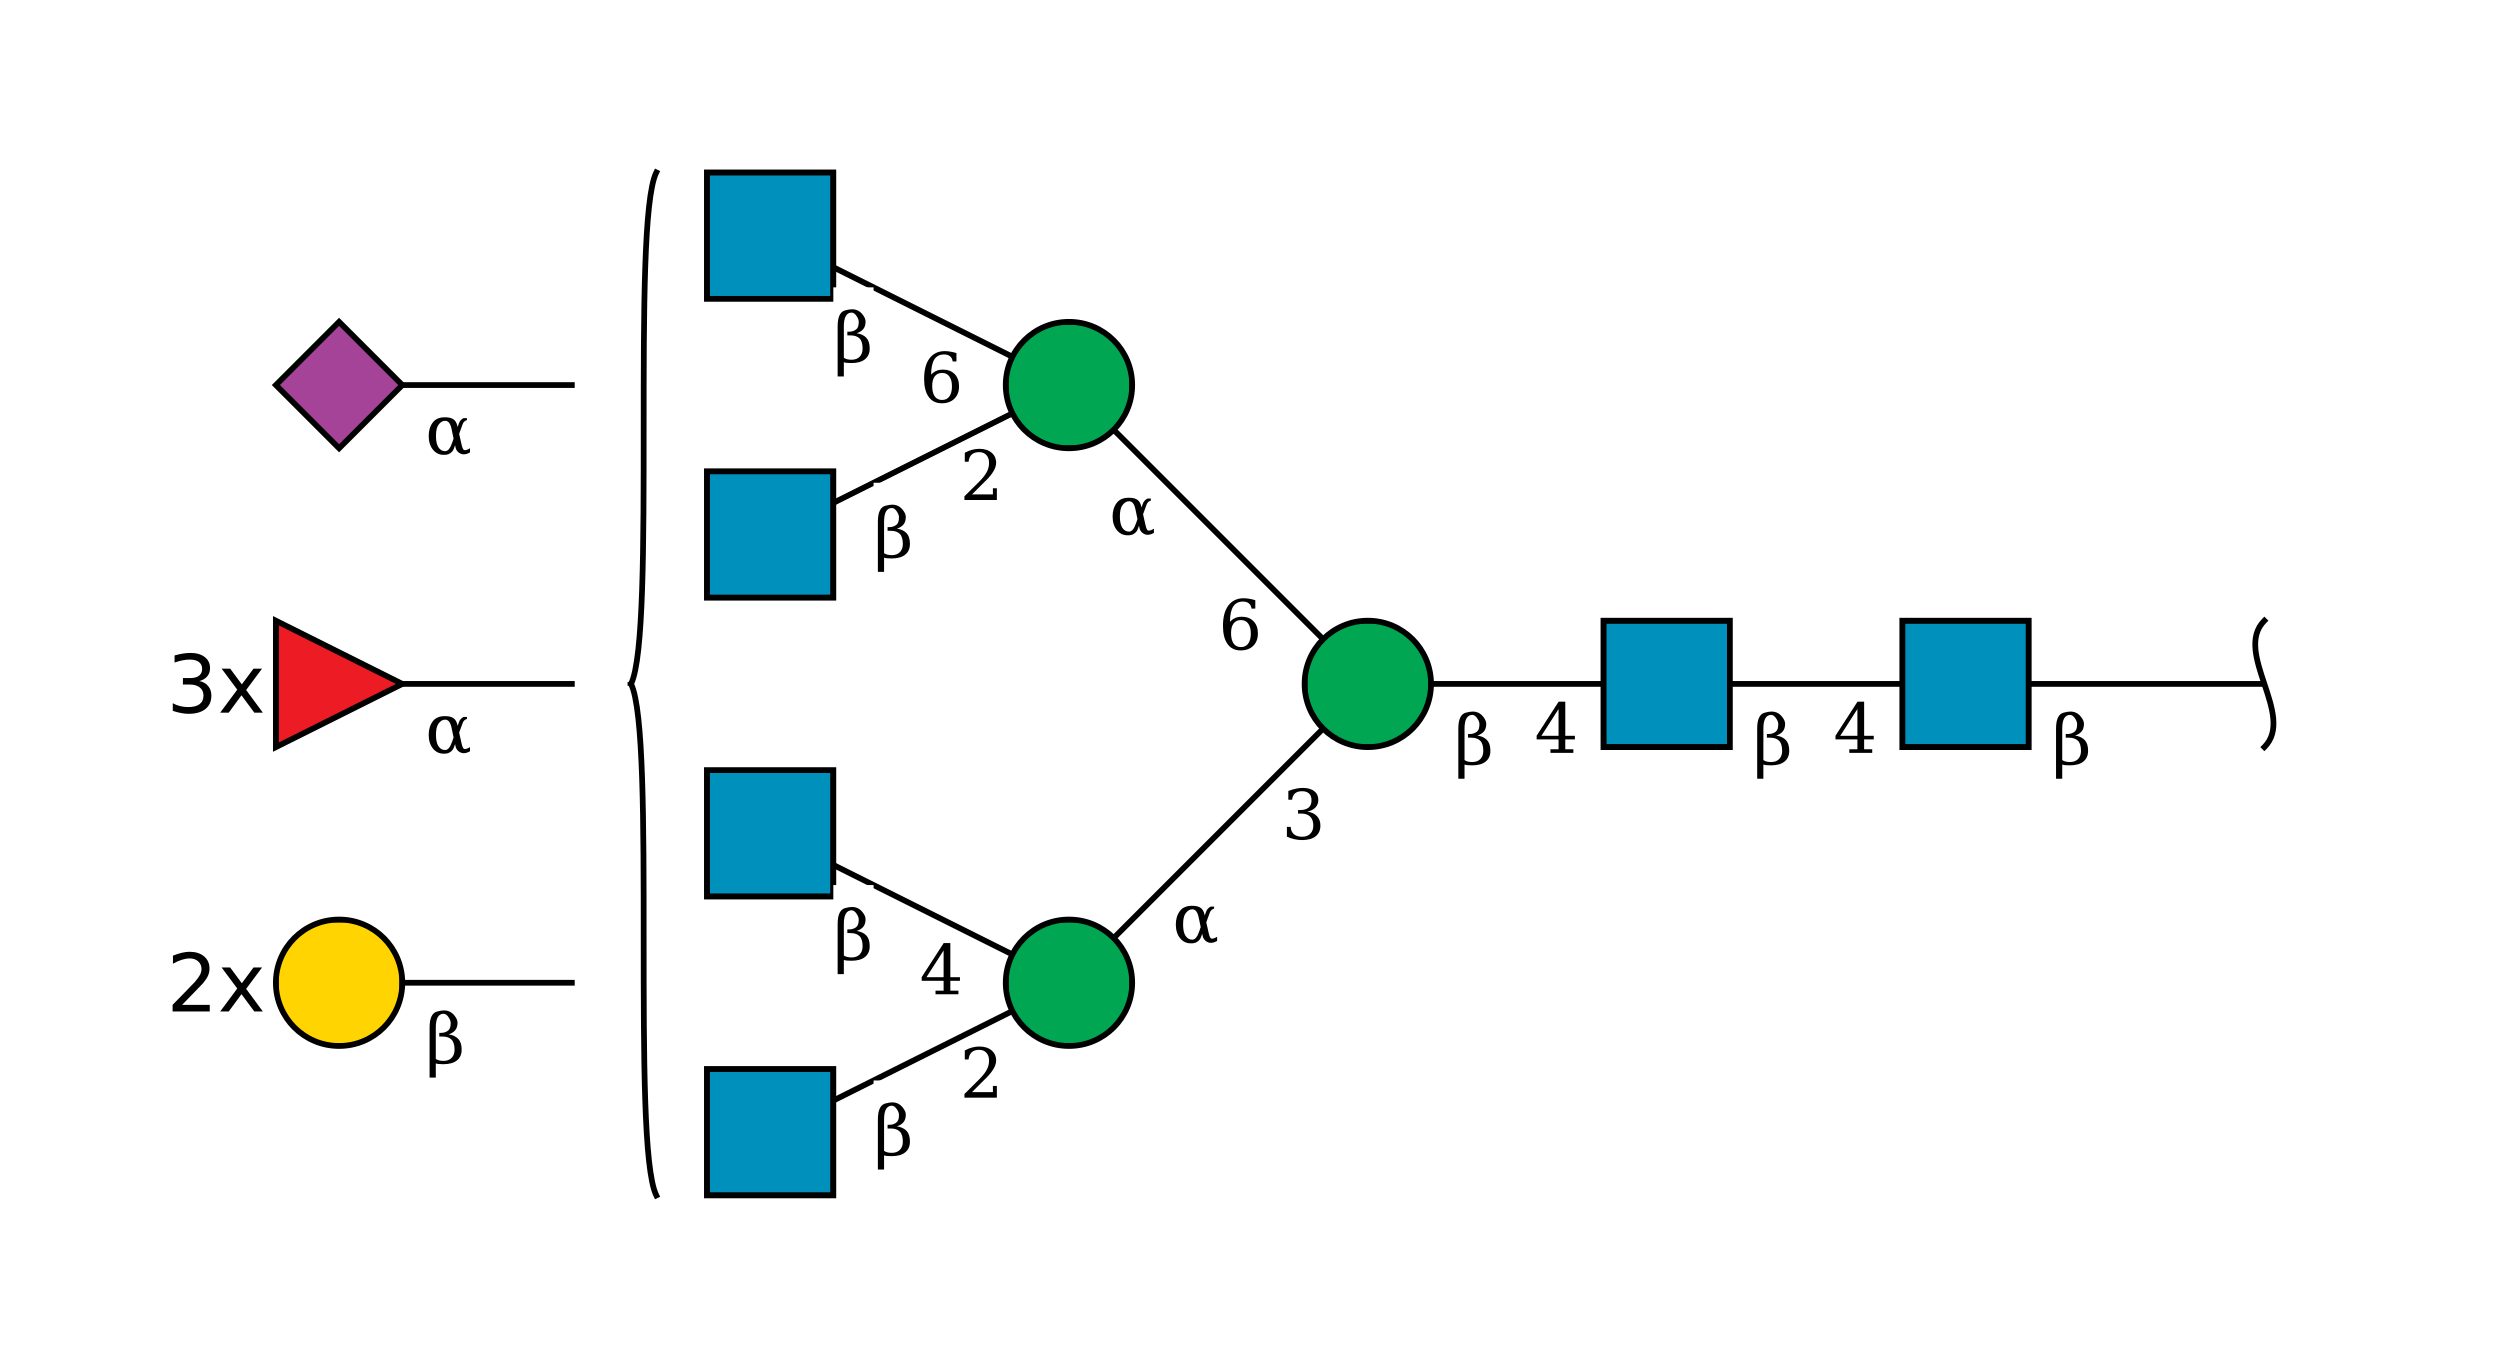 <?xml version="1.0"?>
<!DOCTYPE svg PUBLIC '-//W3C//DTD SVG 1.0//EN'
          'http://www.w3.org/TR/2001/REC-SVG-20010904/DTD/svg10.dtd'>
<svg viewBox="0 0 435 238" xmlns:xlink="http://www.w3.org/1999/xlink" style="fill-opacity:1; color-rendering:auto; color-interpolation:auto; text-rendering:auto; stroke:black; stroke-linecap:square; stroke-miterlimit:10; shape-rendering:auto; stroke-opacity:1; fill:black; stroke-dasharray:none; font-weight:normal; stroke-width:1; font-family:&apos;Dialog&apos;; font-style:normal; stroke-linejoin:miter; font-size:12; stroke-dashoffset:0; image-rendering:auto;" xmlns="http://www.w3.org/2000/svg"
><!--Generated by the Batik Graphics2D SVG Generator--><defs id="genericDefs"
  /><g
  ><defs id="defs1"
    ><clipPath clipPathUnits="userSpaceOnUse" id="clipPath_GaSRlacoUtZwwM53D0kvx9fNU8MjNgHY"
      ><path d="M331 108 L353 108 L353 130 L331 130 L331 108 Z"
      /></clipPath
      ><clipPath clipPathUnits="userSpaceOnUse" id="clipPath_dCPExofICQc6uaSdPThxg0JrP4OegeXc"
      ><path d="M279 108 L301 108 L301 130 L279 130 L279 108 Z"
      /></clipPath
      ><clipPath clipPathUnits="userSpaceOnUse" id="clipPath_Xa2JXlj8PgPnGyRhEJoEwgbWlKwoiaK7"
      ><path d="M249 119 C249 125.075 244.075 130 238 130 C231.925 130 227 125.075 227 119 C227 112.925 231.925 108 238 108 C244.075 108 249 112.925 249 119 Z"
      /></clipPath
      ><clipPath clipPathUnits="userSpaceOnUse" id="clipPath_Cec9lnzbJjyXJVXfvBAiqPK1qusvuqMa"
      ><path d="M197 171 C197 177.075 192.075 182 186 182 C179.925 182 175 177.075 175 171 C175 164.925 179.925 160 186 160 C192.075 160 197 164.925 197 171 Z"
      /></clipPath
      ><clipPath clipPathUnits="userSpaceOnUse" id="clipPath_l6vhF8Jx3FtCwfGXg4o3HWgahG9SQOdB"
      ><path d="M123 186 L145 186 L145 208 L123 208 L123 186 Z"
      /></clipPath
      ><clipPath clipPathUnits="userSpaceOnUse" id="clipPath_2iMrfcVjs7QCHUkSlYz1uAwg5uPRyBYg"
      ><path d="M123 134 L145 134 L145 156 L123 156 L123 134 Z"
      /></clipPath
      ><clipPath clipPathUnits="userSpaceOnUse" id="clipPath_fnU4kcwQ0eQScZL2ODeVg3xZFpmDidPl"
      ><path d="M197 67 C197 73.075 192.075 78 186 78 C179.925 78 175 73.075 175 67 C175 60.925 179.925 56 186 56 C192.075 56 197 60.925 197 67 Z"
      /></clipPath
      ><clipPath clipPathUnits="userSpaceOnUse" id="clipPath_Fo4g9rhJgMwiEg1hrWQVBI05yDkgKIvf"
      ><path d="M123 82 L145 82 L145 104 L123 104 L123 82 Z"
      /></clipPath
      ><clipPath clipPathUnits="userSpaceOnUse" id="clipPath_Qxt7lNIIaTs9KGH0Rkt5F3x4OWmQ3fH5"
      ><path d="M123 30 L145 30 L145 52 L123 52 L123 30 Z"
      /></clipPath
      ><clipPath clipPathUnits="userSpaceOnUse" id="clipPath_sKMFR6yoYRwXpfK3tDG9gjETJ9MXz3Qh"
      ><path d="M70 171 C70 177.075 65.075 182 59 182 C52.925 182 48 177.075 48 171 C48 164.925 52.925 160 59 160 C65.075 160 70 164.925 70 171 Z"
      /></clipPath
      ><clipPath clipPathUnits="userSpaceOnUse" id="clipPath_4hzm17QFh8GhdYwoJ9aPdKeKlUxf0cnp"
      ><path style="fill-rule:evenodd;" d="M70 119 L48 130 L48 108 Z"
      /></clipPath
      ><clipPath clipPathUnits="userSpaceOnUse" id="clipPath_Sib77aGW1fPUe1WS6jtyT4Fm2IIGinX1"
      ><path style="fill-rule:evenodd;" d="M59 56 L70 67 L59 78 L48 67 Z"
      /></clipPath
    ></defs
    ><g style="fill:white; text-rendering:optimizeSpeed; stroke:white;"
    ><rect x="0" width="435" height="238" y="0" style="stroke:none;"
    /></g
    ><g style="text-rendering:optimizeSpeed;" ID="l-1:1,2"
    ><polygon style="fill:none;" points=" 394 119 342 119"
    /></g
    ><g style="text-rendering:optimizeSpeed;" ID="r-1:1"
    ><path style="fill:none;" d="M394 108 C388.5 113.5 399.5 124.5 394 130"
    /></g
    ><g style="text-rendering:optimizeSpeed;" ID="l-1:2,3"
    ><polygon style="fill:none;" points=" 342 119 290 119"
    /></g
    ><g ID="r-1:2" style="fill:white; text-rendering:optimizeSpeed; stroke:white;"
    ><rect x="331" y="108" width="22" style="clip-path:url(#clipPath_GaSRlacoUtZwwM53D0kvx9fNU8MjNgHY); stroke:none;" height="22"
      /><rect x="331" y="108" width="22" style="clip-path:url(#clipPath_GaSRlacoUtZwwM53D0kvx9fNU8MjNgHY); fill:rgb(0,144,188); stroke:none;" height="22"
      /><rect x="331" y="108" width="22" style="clip-path:url(#clipPath_GaSRlacoUtZwwM53D0kvx9fNU8MjNgHY); fill:none; stroke:black;" height="22"
      /><rect x="331" y="108" width="22" style="fill:none; stroke:black;" height="22"
    /></g
    ><g style="text-rendering:optimizeSpeed;" ID="l-1:3,4"
    ><polygon style="fill:none;" points=" 290 119 238 119"
    /></g
    ><g ID="r-1:3" style="fill:white; text-rendering:optimizeSpeed; stroke:white;"
    ><rect x="279" y="108" width="22" style="clip-path:url(#clipPath_dCPExofICQc6uaSdPThxg0JrP4OegeXc); stroke:none;" height="22"
      /><rect x="279" y="108" width="22" style="clip-path:url(#clipPath_dCPExofICQc6uaSdPThxg0JrP4OegeXc); fill:rgb(0,144,188); stroke:none;" height="22"
      /><rect x="279" y="108" width="22" style="clip-path:url(#clipPath_dCPExofICQc6uaSdPThxg0JrP4OegeXc); fill:none; stroke:black;" height="22"
      /><rect x="279" y="108" width="22" style="fill:none; stroke:black;" height="22"
    /></g
    ><g style="text-rendering:optimizeSpeed;" ID="l-1:4,5"
    ><polygon style="fill:none;" points=" 238 119 186 171"
    /></g
    ><g style="text-rendering:optimizeSpeed;" ID="l-1:4,6"
    ><polygon style="fill:none;" points=" 238 119 186 67"
    /></g
    ><g ID="r-1:4" style="fill:white; text-rendering:optimizeSpeed; stroke:white;"
    ><circle r="11" style="clip-path:url(#clipPath_Xa2JXlj8PgPnGyRhEJoEwgbWlKwoiaK7); stroke:none;" cx="238" cy="119"
      /><rect x="227" y="108" width="22" style="clip-path:url(#clipPath_Xa2JXlj8PgPnGyRhEJoEwgbWlKwoiaK7); fill:rgb(0,166,81); stroke:none;" height="22"
      /><rect x="227" y="108" width="22" style="clip-path:url(#clipPath_Xa2JXlj8PgPnGyRhEJoEwgbWlKwoiaK7); fill:none; stroke:black;" height="22"
      /><circle r="11" style="fill:none; stroke:black;" cx="238" cy="119"
    /></g
    ><g style="text-rendering:optimizeSpeed;" ID="l-1:5,7"
    ><polygon style="fill:none;" points=" 186 171 134 197"
    /></g
    ><g style="text-rendering:optimizeSpeed;" ID="l-1:5,8"
    ><polygon style="fill:none;" points=" 186 171 134 145"
    /></g
    ><g ID="r-1:5" style="fill:white; text-rendering:optimizeSpeed; stroke:white;"
    ><circle r="11" style="clip-path:url(#clipPath_Cec9lnzbJjyXJVXfvBAiqPK1qusvuqMa); stroke:none;" cx="186" cy="171"
      /><rect x="175" y="160" width="22" style="clip-path:url(#clipPath_Cec9lnzbJjyXJVXfvBAiqPK1qusvuqMa); fill:rgb(0,166,81); stroke:none;" height="22"
      /><rect x="175" y="160" width="22" style="clip-path:url(#clipPath_Cec9lnzbJjyXJVXfvBAiqPK1qusvuqMa); fill:none; stroke:black;" height="22"
      /><circle r="11" style="fill:none; stroke:black;" cx="186" cy="171"
    /></g
    ><g ID="r-1:7" style="fill:white; text-rendering:optimizeSpeed; stroke:white;"
    ><rect x="123" y="186" width="22" style="clip-path:url(#clipPath_l6vhF8Jx3FtCwfGXg4o3HWgahG9SQOdB); stroke:none;" height="22"
      /><rect x="123" y="186" width="22" style="clip-path:url(#clipPath_l6vhF8Jx3FtCwfGXg4o3HWgahG9SQOdB); fill:rgb(0,144,188); stroke:none;" height="22"
      /><rect x="123" y="186" width="22" style="clip-path:url(#clipPath_l6vhF8Jx3FtCwfGXg4o3HWgahG9SQOdB); fill:none; stroke:black;" height="22"
      /><rect x="123" y="186" width="22" style="fill:none; stroke:black;" height="22"
    /></g
    ><g ID="r-1:8" style="fill:white; text-rendering:optimizeSpeed; stroke:white;"
    ><rect x="123" y="134" width="22" style="clip-path:url(#clipPath_2iMrfcVjs7QCHUkSlYz1uAwg5uPRyBYg); stroke:none;" height="22"
      /><rect x="123" y="134" width="22" style="clip-path:url(#clipPath_2iMrfcVjs7QCHUkSlYz1uAwg5uPRyBYg); fill:rgb(0,144,188); stroke:none;" height="22"
      /><rect x="123" y="134" width="22" style="clip-path:url(#clipPath_2iMrfcVjs7QCHUkSlYz1uAwg5uPRyBYg); fill:none; stroke:black;" height="22"
      /><rect x="123" y="134" width="22" style="fill:none; stroke:black;" height="22"
    /></g
    ><g ID="li-1:5,7" style="fill:white; text-rendering:optimizeSpeed; font-family:&apos;Serif&apos;; stroke:white;"
    ><rect x="167" width="7" height="9" y="182" style="stroke:none;"
      /><path d="M168.531 184.344 L167.875 184.344 L167.875 182.781 Q168.5 182.438 169.141 182.266 Q169.781 182.094 170.391 182.094 Q171.75 182.094 172.531 182.766 Q173.328 183.422 173.328 184.547 Q173.328 185.844 171.547 187.625 Q171.406 187.766 171.328 187.828 L169.125 190.031 L172.766 190.031 L172.766 188.953 L173.453 188.953 L173.453 191 L167.812 191 L167.812 190.359 L170.469 187.719 Q171.344 186.828 171.719 186.094 Q172.094 185.359 172.094 184.547 Q172.094 183.672 171.625 183.172 Q171.172 182.672 170.375 182.672 Q169.531 182.672 169.078 183.094 Q168.625 183.5 168.531 184.344 Z" style="fill:black; stroke:none;"
      /><rect x="152" width="7" height="13" y="188" style="stroke:none;"
      /><path d="M153.828 200.25 Q154.297 200.594 155.172 200.594 Q156.062 200.594 156.578 200.078 Q157.094 199.547 157.094 198.656 Q157.094 197.422 156.562 196.891 Q156.016 196.359 155 196.359 L154.438 196.359 L154.438 195.719 L154.734 195.719 Q155.484 195.719 156 195.297 Q156.422 194.953 156.422 194.016 Q156.422 193.609 156.141 193.141 Q155.688 192.375 155.156 192.391 Q153.828 192.438 153.828 194.781 L153.828 200.25 ZM152.75 203.5 L152.75 194.781 Q152.75 192.328 154.078 192 Q154.766 191.812 155.25 191.812 Q156.344 191.812 157.047 192.672 Q157.609 193.359 157.609 193.938 Q157.609 194.781 157.203 195.266 Q156.797 195.75 156.062 195.984 Q157.141 196.141 157.75 196.781 Q158.328 197.406 158.328 198.641 Q158.328 199.859 157.5 200.516 Q156.688 201.172 155.141 201.172 Q154.188 201.172 153.828 201.031 L153.828 203.5 L152.75 203.5 Z" style="fill:black; stroke:none;"
    /></g
    ><g ID="li-1:5,8" style="fill:white; text-rendering:optimizeSpeed; font-family:&apos;Serif&apos;; stroke:white;"
    ><rect x="160" width="8" height="9" y="164" style="stroke:none;"
      /><path d="M164.188 170.031 L164.188 165.375 L161.203 170.031 L164.188 170.031 ZM166.766 173 L162.781 173 L162.781 172.375 L164.188 172.375 L164.188 170.656 L160.375 170.656 L160.375 170.016 L164.203 164.094 L165.359 164.094 L165.359 170.031 L167.031 170.031 L167.031 170.656 L165.359 170.656 L165.359 172.375 L166.766 172.375 L166.766 173 Z" style="fill:black; stroke:none;"
      /><rect x="145" width="7" height="13" y="154" style="stroke:none;"
      /><path d="M146.828 166.25 Q147.297 166.594 148.172 166.594 Q149.062 166.594 149.578 166.078 Q150.094 165.547 150.094 164.656 Q150.094 163.422 149.562 162.891 Q149.016 162.359 148 162.359 L147.438 162.359 L147.438 161.719 L147.734 161.719 Q148.484 161.719 149 161.297 Q149.422 160.953 149.422 160.016 Q149.422 159.609 149.141 159.141 Q148.688 158.375 148.156 158.391 Q146.828 158.438 146.828 160.781 L146.828 166.25 ZM145.75 169.5 L145.75 160.781 Q145.75 158.328 147.078 158 Q147.766 157.812 148.25 157.812 Q149.344 157.812 150.047 158.672 Q150.609 159.359 150.609 159.938 Q150.609 160.781 150.203 161.266 Q149.797 161.75 149.062 161.984 Q150.141 162.141 150.75 162.781 Q151.328 163.406 151.328 164.641 Q151.328 165.859 150.5 166.516 Q149.688 167.172 148.141 167.172 Q147.188 167.172 146.828 167.031 L146.828 169.5 L145.75 169.5 Z" style="fill:black; stroke:none;"
    /></g
    ><g style="text-rendering:optimizeSpeed;" ID="l-1:6,9"
    ><polygon style="fill:none;" points=" 186 67 134 93"
    /></g
    ><g style="text-rendering:optimizeSpeed;" ID="l-1:6,10"
    ><polygon style="fill:none;" points=" 186 67 134 41"
    /></g
    ><g ID="r-1:6" style="fill:white; text-rendering:optimizeSpeed; stroke:white;"
    ><circle r="11" style="clip-path:url(#clipPath_fnU4kcwQ0eQScZL2ODeVg3xZFpmDidPl); stroke:none;" cx="186" cy="67"
      /><rect x="175" y="56" width="22" style="clip-path:url(#clipPath_fnU4kcwQ0eQScZL2ODeVg3xZFpmDidPl); fill:rgb(0,166,81); stroke:none;" height="22"
      /><rect x="175" y="56" width="22" style="clip-path:url(#clipPath_fnU4kcwQ0eQScZL2ODeVg3xZFpmDidPl); fill:none; stroke:black;" height="22"
      /><circle r="11" style="fill:none; stroke:black;" cx="186" cy="67"
    /></g
    ><g ID="r-1:9" style="fill:white; text-rendering:optimizeSpeed; stroke:white;"
    ><rect x="123" y="82" width="22" style="clip-path:url(#clipPath_Fo4g9rhJgMwiEg1hrWQVBI05yDkgKIvf); stroke:none;" height="22"
      /><rect x="123" y="82" width="22" style="clip-path:url(#clipPath_Fo4g9rhJgMwiEg1hrWQVBI05yDkgKIvf); fill:rgb(0,144,188); stroke:none;" height="22"
      /><rect x="123" y="82" width="22" style="clip-path:url(#clipPath_Fo4g9rhJgMwiEg1hrWQVBI05yDkgKIvf); fill:none; stroke:black;" height="22"
      /><rect x="123" y="82" width="22" style="fill:none; stroke:black;" height="22"
    /></g
    ><g ID="r-1:10" style="fill:white; text-rendering:optimizeSpeed; stroke:white;"
    ><rect x="123" y="30" width="22" style="clip-path:url(#clipPath_Qxt7lNIIaTs9KGH0Rkt5F3x4OWmQ3fH5); stroke:none;" height="22"
      /><rect x="123" y="30" width="22" style="clip-path:url(#clipPath_Qxt7lNIIaTs9KGH0Rkt5F3x4OWmQ3fH5); fill:rgb(0,144,188); stroke:none;" height="22"
      /><rect x="123" y="30" width="22" style="clip-path:url(#clipPath_Qxt7lNIIaTs9KGH0Rkt5F3x4OWmQ3fH5); fill:none; stroke:black;" height="22"
      /><rect x="123" y="30" width="22" style="fill:none; stroke:black;" height="22"
    /></g
    ><g ID="li-1:6,9" style="fill:white; text-rendering:optimizeSpeed; font-family:&apos;Serif&apos;; stroke:white;"
    ><rect x="167" width="7" height="9" y="78" style="stroke:none;"
      /><path d="M168.531 80.344 L167.875 80.344 L167.875 78.781 Q168.5 78.438 169.141 78.266 Q169.781 78.094 170.391 78.094 Q171.75 78.094 172.531 78.766 Q173.328 79.422 173.328 80.547 Q173.328 81.844 171.547 83.625 Q171.406 83.766 171.328 83.828 L169.125 86.031 L172.766 86.031 L172.766 84.953 L173.453 84.953 L173.453 87 L167.812 87 L167.812 86.359 L170.469 83.719 Q171.344 82.828 171.719 82.094 Q172.094 81.359 172.094 80.547 Q172.094 79.672 171.625 79.172 Q171.172 78.672 170.375 78.672 Q169.531 78.672 169.078 79.094 Q168.625 79.5 168.531 80.344 Z" style="fill:black; stroke:none;"
      /><rect x="152" width="7" height="13" y="84" style="stroke:none;"
      /><path d="M153.828 96.25 Q154.297 96.594 155.172 96.594 Q156.062 96.594 156.578 96.078 Q157.094 95.547 157.094 94.656 Q157.094 93.422 156.562 92.891 Q156.016 92.359 155 92.359 L154.438 92.359 L154.438 91.719 L154.734 91.719 Q155.484 91.719 156 91.297 Q156.422 90.953 156.422 90.016 Q156.422 89.609 156.141 89.141 Q155.688 88.375 155.156 88.391 Q153.828 88.438 153.828 90.781 L153.828 96.25 ZM152.75 99.5 L152.75 90.781 Q152.75 88.328 154.078 88 Q154.766 87.812 155.25 87.812 Q156.344 87.812 157.047 88.672 Q157.609 89.359 157.609 89.938 Q157.609 90.781 157.203 91.266 Q156.797 91.75 156.062 91.984 Q157.141 92.141 157.75 92.781 Q158.328 93.406 158.328 94.641 Q158.328 95.859 157.5 96.516 Q156.688 97.172 155.141 97.172 Q154.188 97.172 153.828 97.031 L153.828 99.5 L152.75 99.5 Z" style="fill:black; stroke:none;"
    /></g
    ><g ID="li-1:6,10" style="fill:white; text-rendering:optimizeSpeed; font-family:&apos;Serif&apos;; stroke:white;"
    ><rect x="160" width="7" height="10" y="60" style="stroke:none;"
      /><path d="M163.922 69.594 Q164.75 69.594 165.188 68.984 Q165.641 68.375 165.641 67.234 Q165.641 66.109 165.188 65.5 Q164.75 64.891 163.922 64.891 Q163.094 64.891 162.641 65.484 Q162.203 66.062 162.203 67.172 Q162.203 68.328 162.641 68.969 Q163.094 69.594 163.922 69.594 ZM162.016 65.188 Q162.422 64.75 162.922 64.531 Q163.422 64.312 164.062 64.312 Q165.359 64.312 166.109 65.094 Q166.875 65.875 166.875 67.234 Q166.875 68.562 166.062 69.375 Q165.25 70.172 163.875 70.172 Q162.391 70.172 161.594 69.062 Q160.797 67.953 160.797 65.906 Q160.797 63.609 161.734 62.359 Q162.688 61.094 164.406 61.094 Q164.875 61.094 165.375 61.188 Q165.891 61.266 166.422 61.438 L166.422 62.891 L165.766 62.891 Q165.688 62.297 165.297 61.984 Q164.922 61.672 164.281 61.672 Q163.141 61.672 162.578 62.531 Q162.031 63.391 162.016 65.188 Z" style="fill:black; stroke:none;"
      /><rect x="145" width="7" height="13" y="50" style="stroke:none;"
      /><path d="M146.828 62.25 Q147.297 62.594 148.172 62.594 Q149.062 62.594 149.578 62.078 Q150.094 61.547 150.094 60.656 Q150.094 59.422 149.562 58.891 Q149.016 58.359 148 58.359 L147.438 58.359 L147.438 57.719 L147.734 57.719 Q148.484 57.719 149 57.297 Q149.422 56.953 149.422 56.016 Q149.422 55.609 149.141 55.141 Q148.688 54.375 148.156 54.391 Q146.828 54.438 146.828 56.781 L146.828 62.25 ZM145.75 65.5 L145.75 56.781 Q145.75 54.328 147.078 54 Q147.766 53.812 148.25 53.812 Q149.344 53.812 150.047 54.672 Q150.609 55.359 150.609 55.938 Q150.609 56.781 150.203 57.266 Q149.797 57.75 149.062 57.984 Q150.141 58.141 150.75 58.781 Q151.328 59.406 151.328 60.641 Q151.328 61.859 150.5 62.516 Q149.688 63.172 148.141 63.172 Q147.188 63.172 146.828 63.031 L146.828 65.5 L145.75 65.5 Z" style="fill:black; stroke:none;"
    /></g
    ><g ID="li-1:4,5" style="fill:white; text-rendering:optimizeSpeed; font-family:&apos;Serif&apos;; stroke:white;"
    ><rect x="223" width="7" height="10" y="136" style="stroke:none;"
      /><path d="M224.172 137.625 Q224.859 137.359 225.484 137.234 Q226.109 137.094 226.656 137.094 Q227.953 137.094 228.672 137.656 Q229.391 138.203 229.391 139.188 Q229.391 139.969 228.891 140.5 Q228.391 141.031 227.484 141.219 Q228.562 141.375 229.156 142.016 Q229.75 142.641 229.75 143.641 Q229.75 144.859 228.922 145.516 Q228.094 146.172 226.547 146.172 Q225.859 146.172 225.203 146.016 Q224.562 145.875 223.922 145.578 L223.922 143.875 L224.578 143.875 Q224.625 144.719 225.141 145.156 Q225.656 145.594 226.578 145.594 Q227.469 145.594 227.984 145.078 Q228.516 144.547 228.516 143.656 Q228.516 142.625 227.969 142.094 Q227.438 141.562 226.406 141.562 L225.859 141.562 L225.859 140.953 L226.141 140.953 Q227.172 140.953 227.688 140.531 Q228.203 140.109 228.203 139.25 Q228.203 138.484 227.781 138.078 Q227.359 137.672 226.562 137.672 Q225.766 137.672 225.328 138.047 Q224.906 138.422 224.828 139.156 L224.172 139.156 L224.172 137.625 Z" style="fill:black; stroke:none;"
      /><rect x="204" width="8" height="8" y="156" style="stroke:none;"
      /><path d="M209.188 162.469 L208.953 163.109 Q208.766 163.625 208.203 163.938 Q207.844 164.156 207.203 164.141 Q206.047 164.141 205.328 163.234 Q204.594 162.328 204.594 160.859 Q204.594 159.422 205.328 158.484 Q206.016 157.594 207.453 157.609 Q208.453 157.609 208.953 158 Q209.406 158.344 209.578 159.094 L209.625 159.312 L209.844 158.672 Q210.062 158.047 210.656 157.75 L211.25 157.75 L211.25 158.094 Q210.688 158.266 210.5 158.812 L209.891 160.484 L210.297 162.281 Q210.5 163.203 210.734 163.297 Q211.047 163.438 211.781 163 L211.781 163.719 Q210.594 164.406 209.75 163.688 Q209.375 163.359 209.266 162.875 L209.188 162.469 ZM208.922 161.312 L208.562 159.594 Q208.266 158.219 207.469 158.219 Q206.797 158.203 206.281 158.938 Q205.859 159.516 205.859 160.875 Q205.859 162.172 206.281 162.828 Q206.75 163.547 207.531 163.5 Q208.203 163.438 208.688 162 L208.922 161.312 Z" style="fill:black; stroke:none;"
    /></g
    ><g ID="li-1:4,6" style="fill:white; text-rendering:optimizeSpeed; font-family:&apos;Serif&apos;; stroke:white;"
    ><rect x="212" width="7" height="10" y="103" style="stroke:none;"
      /><path d="M215.922 112.594 Q216.75 112.594 217.188 111.984 Q217.641 111.375 217.641 110.234 Q217.641 109.109 217.188 108.5 Q216.75 107.891 215.922 107.891 Q215.094 107.891 214.641 108.484 Q214.203 109.062 214.203 110.172 Q214.203 111.328 214.641 111.969 Q215.094 112.594 215.922 112.594 ZM214.016 108.188 Q214.422 107.75 214.922 107.531 Q215.422 107.312 216.062 107.312 Q217.359 107.312 218.109 108.094 Q218.875 108.875 218.875 110.234 Q218.875 111.562 218.062 112.375 Q217.25 113.172 215.875 113.172 Q214.391 113.172 213.594 112.062 Q212.797 110.953 212.797 108.906 Q212.797 106.609 213.734 105.359 Q214.688 104.094 216.406 104.094 Q216.875 104.094 217.375 104.188 Q217.891 104.266 218.422 104.438 L218.422 105.891 L217.766 105.891 Q217.688 105.297 217.297 104.984 Q216.922 104.672 216.281 104.672 Q215.141 104.672 214.578 105.531 Q214.031 106.391 214.016 108.188 Z" style="fill:black; stroke:none;"
      /><rect x="193" width="8" height="8" y="85" style="stroke:none;"
      /><path d="M198.188 91.469 L197.953 92.109 Q197.766 92.625 197.203 92.938 Q196.844 93.156 196.203 93.141 Q195.047 93.141 194.328 92.234 Q193.594 91.328 193.594 89.859 Q193.594 88.422 194.328 87.484 Q195.016 86.594 196.453 86.609 Q197.453 86.609 197.953 87 Q198.406 87.344 198.578 88.094 L198.625 88.312 L198.844 87.672 Q199.062 87.047 199.656 86.75 L200.25 86.75 L200.25 87.094 Q199.688 87.266 199.5 87.812 L198.891 89.484 L199.297 91.281 Q199.5 92.203 199.734 92.297 Q200.047 92.438 200.781 92 L200.781 92.719 Q199.594 93.406 198.75 92.688 Q198.375 92.359 198.266 91.875 L198.188 91.469 ZM197.922 90.312 L197.562 88.594 Q197.266 87.219 196.469 87.219 Q195.797 87.203 195.281 87.938 Q194.859 88.516 194.859 89.875 Q194.859 91.172 195.281 91.828 Q195.75 92.547 196.531 92.5 Q197.203 92.438 197.688 91 L197.922 90.312 Z" style="fill:black; stroke:none;"
    /></g
    ><g ID="li-1:3,4" style="fill:white; text-rendering:optimizeSpeed; font-family:&apos;Serif&apos;; stroke:white;"
    ><rect x="267" width="8" height="9" y="122" style="stroke:none;"
      /><path d="M271.188 128.031 L271.188 123.375 L268.203 128.031 L271.188 128.031 ZM273.766 131 L269.781 131 L269.781 130.375 L271.188 130.375 L271.188 128.656 L267.375 128.656 L267.375 128.016 L271.203 122.094 L272.359 122.094 L272.359 128.031 L274.031 128.031 L274.031 128.656 L272.359 128.656 L272.359 130.375 L273.766 130.375 L273.766 131 Z" style="fill:black; stroke:none;"
      /><rect x="253" width="7" height="13" y="120" style="stroke:none;"
      /><path d="M254.828 132.25 Q255.297 132.594 256.172 132.594 Q257.062 132.594 257.578 132.078 Q258.094 131.547 258.094 130.656 Q258.094 129.422 257.562 128.891 Q257.016 128.359 256 128.359 L255.438 128.359 L255.438 127.719 L255.734 127.719 Q256.484 127.719 257 127.297 Q257.422 126.953 257.422 126.016 Q257.422 125.609 257.141 125.141 Q256.688 124.375 256.156 124.391 Q254.828 124.438 254.828 126.781 L254.828 132.25 ZM253.75 135.5 L253.75 126.781 Q253.75 124.328 255.078 124 Q255.766 123.812 256.25 123.812 Q257.344 123.812 258.047 124.672 Q258.609 125.359 258.609 125.938 Q258.609 126.781 258.203 127.266 Q257.797 127.75 257.062 127.984 Q258.141 128.141 258.75 128.781 Q259.328 129.406 259.328 130.641 Q259.328 131.859 258.5 132.516 Q257.688 133.172 256.141 133.172 Q255.188 133.172 254.828 133.031 L254.828 135.5 L253.75 135.5 Z" style="fill:black; stroke:none;"
    /></g
    ><g ID="li-1:2,3" style="fill:white; text-rendering:optimizeSpeed; font-family:&apos;Serif&apos;; stroke:white;"
    ><rect x="319" width="8" height="9" y="122" style="stroke:none;"
      /><path d="M323.188 128.031 L323.188 123.375 L320.203 128.031 L323.188 128.031 ZM325.766 131 L321.781 131 L321.781 130.375 L323.188 130.375 L323.188 128.656 L319.375 128.656 L319.375 128.016 L323.203 122.094 L324.359 122.094 L324.359 128.031 L326.031 128.031 L326.031 128.656 L324.359 128.656 L324.359 130.375 L325.766 130.375 L325.766 131 Z" style="fill:black; stroke:none;"
      /><rect x="305" width="7" height="13" y="120" style="stroke:none;"
      /><path d="M306.828 132.25 Q307.297 132.594 308.172 132.594 Q309.062 132.594 309.578 132.078 Q310.094 131.547 310.094 130.656 Q310.094 129.422 309.562 128.891 Q309.016 128.359 308 128.359 L307.438 128.359 L307.438 127.719 L307.734 127.719 Q308.484 127.719 309 127.297 Q309.422 126.953 309.422 126.016 Q309.422 125.609 309.141 125.141 Q308.688 124.375 308.156 124.391 Q306.828 124.438 306.828 126.781 L306.828 132.25 ZM305.75 135.5 L305.75 126.781 Q305.75 124.328 307.078 124 Q307.766 123.812 308.25 123.812 Q309.344 123.812 310.047 124.672 Q310.609 125.359 310.609 125.938 Q310.609 126.781 310.203 127.266 Q309.797 127.75 309.062 127.984 Q310.141 128.141 310.75 128.781 Q311.328 129.406 311.328 130.641 Q311.328 131.859 310.5 132.516 Q309.688 133.172 308.141 133.172 Q307.188 133.172 306.828 133.031 L306.828 135.5 L305.75 135.5 Z" style="fill:black; stroke:none;"
    /></g
    ><g ID="li-1:1,2" style="fill:white; text-rendering:optimizeSpeed; font-family:&apos;Serif&apos;; stroke:white;"
    ><rect x="357" width="7" height="13" y="120" style="stroke:none;"
      /><path d="M358.828 132.25 Q359.297 132.594 360.172 132.594 Q361.062 132.594 361.578 132.078 Q362.094 131.547 362.094 130.656 Q362.094 129.422 361.562 128.891 Q361.016 128.359 360 128.359 L359.438 128.359 L359.438 127.719 L359.734 127.719 Q360.484 127.719 361 127.297 Q361.422 126.953 361.422 126.016 Q361.422 125.609 361.141 125.141 Q360.688 124.375 360.156 124.391 Q358.828 124.438 358.828 126.781 L358.828 132.25 ZM357.75 135.5 L357.75 126.781 Q357.75 124.328 359.078 124 Q359.766 123.812 360.25 123.812 Q361.344 123.812 362.047 124.672 Q362.609 125.359 362.609 125.938 Q362.609 126.781 362.203 127.266 Q361.797 127.75 361.062 127.984 Q362.141 128.141 362.75 128.781 Q363.328 129.406 363.328 130.641 Q363.328 131.859 362.5 132.516 Q361.688 133.172 360.141 133.172 Q359.188 133.172 358.828 133.031 L358.828 135.5 L357.75 135.5 Z" style="fill:black; stroke:none;"
    /></g
    ><g style="text-rendering:optimizeSpeed;" ID="b-1:11"
    ><path style="fill:none;" d="M114.2 30 C109.8 38.9 114.2 110.1 109.8 119 M114.2 208 C109.8 199.1 114.2 127.9 109.8 119"
    /></g
    ><g style="text-rendering:optimizeSpeed;" ID="l-1:11,12"
    ><polygon style="fill:none;" points=" 100 171 59 171"
    /></g
    ><g ID="r-1:12" style="fill:white; text-rendering:optimizeSpeed; stroke:white;"
    ><circle r="11" style="clip-path:url(#clipPath_sKMFR6yoYRwXpfK3tDG9gjETJ9MXz3Qh); stroke:none;" cx="59" cy="171"
      /><rect x="48" y="160" width="22" style="clip-path:url(#clipPath_sKMFR6yoYRwXpfK3tDG9gjETJ9MXz3Qh); fill:rgb(255,212,0); stroke:none;" height="22"
      /><rect x="48" y="160" width="22" style="clip-path:url(#clipPath_sKMFR6yoYRwXpfK3tDG9gjETJ9MXz3Qh); fill:none; stroke:black;" height="22"
      /><circle r="11" style="fill:none; stroke:black;" cx="59" cy="171"
    /></g
    ><g ID="li-1:11,12" style="fill:white; text-rendering:optimizeSpeed; font-family:&apos;Serif&apos;; stroke:white;"
    ><rect x="74" width="7" height="13" y="172" style="stroke:none;"
      /><path d="M75.828 184.25 Q76.297 184.594 77.172 184.594 Q78.062 184.594 78.578 184.078 Q79.094 183.547 79.094 182.656 Q79.094 181.422 78.562 180.891 Q78.016 180.359 77 180.359 L76.438 180.359 L76.438 179.719 L76.734 179.719 Q77.484 179.719 78 179.297 Q78.422 178.953 78.422 178.016 Q78.422 177.609 78.141 177.141 Q77.688 176.375 77.156 176.391 Q75.828 176.438 75.828 178.781 L75.828 184.25 ZM74.75 187.5 L74.75 178.781 Q74.75 176.328 76.078 176 Q76.766 175.812 77.25 175.812 Q78.344 175.812 79.047 176.672 Q79.609 177.359 79.609 177.938 Q79.609 178.781 79.203 179.266 Q78.797 179.75 78.062 179.984 Q79.141 180.141 79.75 180.781 Q80.328 181.406 80.328 182.641 Q80.328 183.859 79.5 184.516 Q78.688 185.172 77.141 185.172 Q76.188 185.172 75.828 185.031 L75.828 187.5 L74.75 187.5 Z" style="fill:black; stroke:none;"
    /></g
    ><g style="font-family:&apos;SansSerif&apos;; font-size:14; text-rendering:optimizeSpeed;"
    ><path style="stroke:none;" d="M31.688 174.844 L36.5 174.844 L36.5 176 L30.031 176 L30.031 174.844 Q30.812 174.031 32.172 172.656 Q33.531 171.281 33.875 170.891 Q34.531 170.141 34.797 169.625 Q35.062 169.109 35.062 168.609 Q35.062 167.797 34.484 167.281 Q33.922 166.766 33 166.766 Q32.359 166.766 31.641 167 Q30.922 167.219 30.094 167.688 L30.094 166.281 Q30.922 165.953 31.641 165.781 Q32.375 165.609 32.984 165.609 Q34.562 165.609 35.5 166.406 Q36.453 167.188 36.453 168.516 Q36.453 169.156 36.219 169.719 Q35.984 170.281 35.359 171.047 Q35.188 171.234 34.266 172.188 Q33.359 173.141 31.688 174.844 ZM45.595 168.344 L42.829 172.062 L45.735 176 L44.251 176 L42.017 172.984 L39.798 176 L38.313 176 L41.282 172 L38.563 168.344 L40.048 168.344 L42.079 171.078 L44.11 168.344 L45.595 168.344 Z"
    /></g
    ><g ID="l-1:11,13" style="text-rendering:optimizeSpeed; font-size:14; font-family:&apos;SansSerif&apos;;"
    ><polygon style="fill:none;" points=" 100 119 59 119"
    /></g
    ><g style="fill:white; text-rendering:optimizeSpeed; font-size:14; font-family:&apos;SansSerif&apos;; stroke:white;" ID="r-1:13"
    ><polygon style="stroke:none; clip-path:url(#clipPath_4hzm17QFh8GhdYwoJ9aPdKeKlUxf0cnp);" points=" 70 119 48 130 48 108"
      /><rect x="48" y="108" width="22" style="clip-path:url(#clipPath_4hzm17QFh8GhdYwoJ9aPdKeKlUxf0cnp); fill:rgb(237,28,36); stroke:none;" height="22"
      /><rect x="48" y="108" width="22" style="clip-path:url(#clipPath_4hzm17QFh8GhdYwoJ9aPdKeKlUxf0cnp); fill:none; stroke:black;" height="22"
      /><polygon style="fill:none; stroke:black;" points=" 70 119 48 130 48 108"
    /></g
    ><g ID="li-1:11,13" style="fill:white; text-rendering:optimizeSpeed; font-family:&apos;Serif&apos;; stroke:white;"
    ><rect x="74" width="8" height="8" y="123" style="stroke:none;"
      /><path d="M79.188 129.469 L78.953 130.109 Q78.766 130.625 78.203 130.938 Q77.844 131.156 77.203 131.141 Q76.047 131.141 75.328 130.234 Q74.594 129.328 74.594 127.859 Q74.594 126.422 75.328 125.484 Q76.016 124.594 77.453 124.609 Q78.453 124.609 78.953 125 Q79.406 125.344 79.578 126.094 L79.625 126.312 L79.844 125.672 Q80.062 125.047 80.656 124.75 L81.25 124.75 L81.25 125.094 Q80.688 125.266 80.5 125.812 L79.891 127.484 L80.297 129.281 Q80.5 130.203 80.734 130.297 Q81.047 130.438 81.781 130 L81.781 130.719 Q80.594 131.406 79.75 130.688 Q79.375 130.359 79.266 129.875 L79.188 129.469 ZM78.922 128.312 L78.562 126.594 Q78.266 125.219 77.469 125.219 Q76.797 125.203 76.281 125.938 Q75.859 126.516 75.859 127.875 Q75.859 129.172 76.281 129.828 Q76.75 130.547 77.531 130.5 Q78.203 130.438 78.688 129 L78.922 128.312 Z" style="fill:black; stroke:none;"
    /></g
    ><g style="font-family:&apos;SansSerif&apos;; font-size:14; text-rendering:optimizeSpeed;"
    ><path style="stroke:none;" d="M34.688 118.5 Q35.672 118.703 36.219 119.375 Q36.781 120.047 36.781 121.031 Q36.781 122.547 35.734 123.375 Q34.703 124.203 32.797 124.203 Q32.156 124.203 31.469 124.062 Q30.797 123.938 30.062 123.688 L30.062 122.359 Q30.641 122.688 31.328 122.859 Q32.016 123.031 32.75 123.031 Q34.047 123.031 34.719 122.531 Q35.406 122.016 35.406 121.031 Q35.406 120.125 34.766 119.625 Q34.141 119.109 33.016 119.109 L31.828 119.109 L31.828 117.984 L33.078 117.984 Q34.094 117.984 34.625 117.578 Q35.172 117.156 35.172 116.391 Q35.172 115.609 34.609 115.188 Q34.062 114.766 33.016 114.766 Q32.453 114.766 31.797 114.891 Q31.156 115.016 30.375 115.281 L30.375 114.047 Q31.156 113.828 31.844 113.719 Q32.531 113.609 33.141 113.609 Q34.719 113.609 35.625 114.328 Q36.547 115.031 36.547 116.25 Q36.547 117.109 36.062 117.688 Q35.578 118.266 34.688 118.5 ZM45.595 116.344 L42.829 120.062 L45.735 124 L44.251 124 L42.017 120.984 L39.798 124 L38.313 124 L41.282 120 L38.563 116.344 L40.048 116.344 L42.079 119.078 L44.11 116.344 L45.595 116.344 Z"
    /></g
    ><g ID="l-1:11,14" style="text-rendering:optimizeSpeed; font-size:14; font-family:&apos;SansSerif&apos;;"
    ><polygon style="fill:none;" points=" 100 67 59 67"
    /></g
    ><g style="fill:white; text-rendering:optimizeSpeed; font-size:14; font-family:&apos;SansSerif&apos;; stroke:white;" ID="r-1:14"
    ><polygon style="stroke:none; clip-path:url(#clipPath_Sib77aGW1fPUe1WS6jtyT4Fm2IIGinX1);" points=" 59 56 70 67 59 78 48 67"
      /><rect x="48" y="56" width="22" style="clip-path:url(#clipPath_Sib77aGW1fPUe1WS6jtyT4Fm2IIGinX1); fill:rgb(165,67,153); stroke:none;" height="22"
      /><rect x="48" y="56" width="22" style="clip-path:url(#clipPath_Sib77aGW1fPUe1WS6jtyT4Fm2IIGinX1); fill:none; stroke:black;" height="22"
      /><polygon style="fill:none; stroke:black;" points=" 59 56 70 67 59 78 48 67"
    /></g
    ><g ID="li-1:11,14" style="fill:white; text-rendering:optimizeSpeed; font-family:&apos;Serif&apos;; stroke:white;"
    ><rect x="74" width="8" height="8" y="71" style="stroke:none;"
      /><path d="M79.188 77.469 L78.953 78.109 Q78.766 78.625 78.203 78.938 Q77.844 79.156 77.203 79.141 Q76.047 79.141 75.328 78.234 Q74.594 77.328 74.594 75.859 Q74.594 74.422 75.328 73.484 Q76.016 72.594 77.453 72.609 Q78.453 72.609 78.953 73 Q79.406 73.344 79.578 74.094 L79.625 74.312 L79.844 73.672 Q80.062 73.047 80.656 72.75 L81.25 72.75 L81.25 73.094 Q80.688 73.266 80.5 73.812 L79.891 75.484 L80.297 77.281 Q80.5 78.203 80.734 78.297 Q81.047 78.438 81.781 78 L81.781 78.719 Q80.594 79.406 79.75 78.688 Q79.375 78.359 79.266 77.875 L79.188 77.469 ZM78.922 76.312 L78.562 74.594 Q78.266 73.219 77.469 73.219 Q76.797 73.203 76.281 73.938 Q75.859 74.516 75.859 75.875 Q75.859 77.172 76.281 77.828 Q76.75 78.547 77.531 78.5 Q78.203 78.438 78.688 77 L78.922 76.312 Z" style="fill:black; stroke:none;"
    /></g
  ></g
></svg
>
